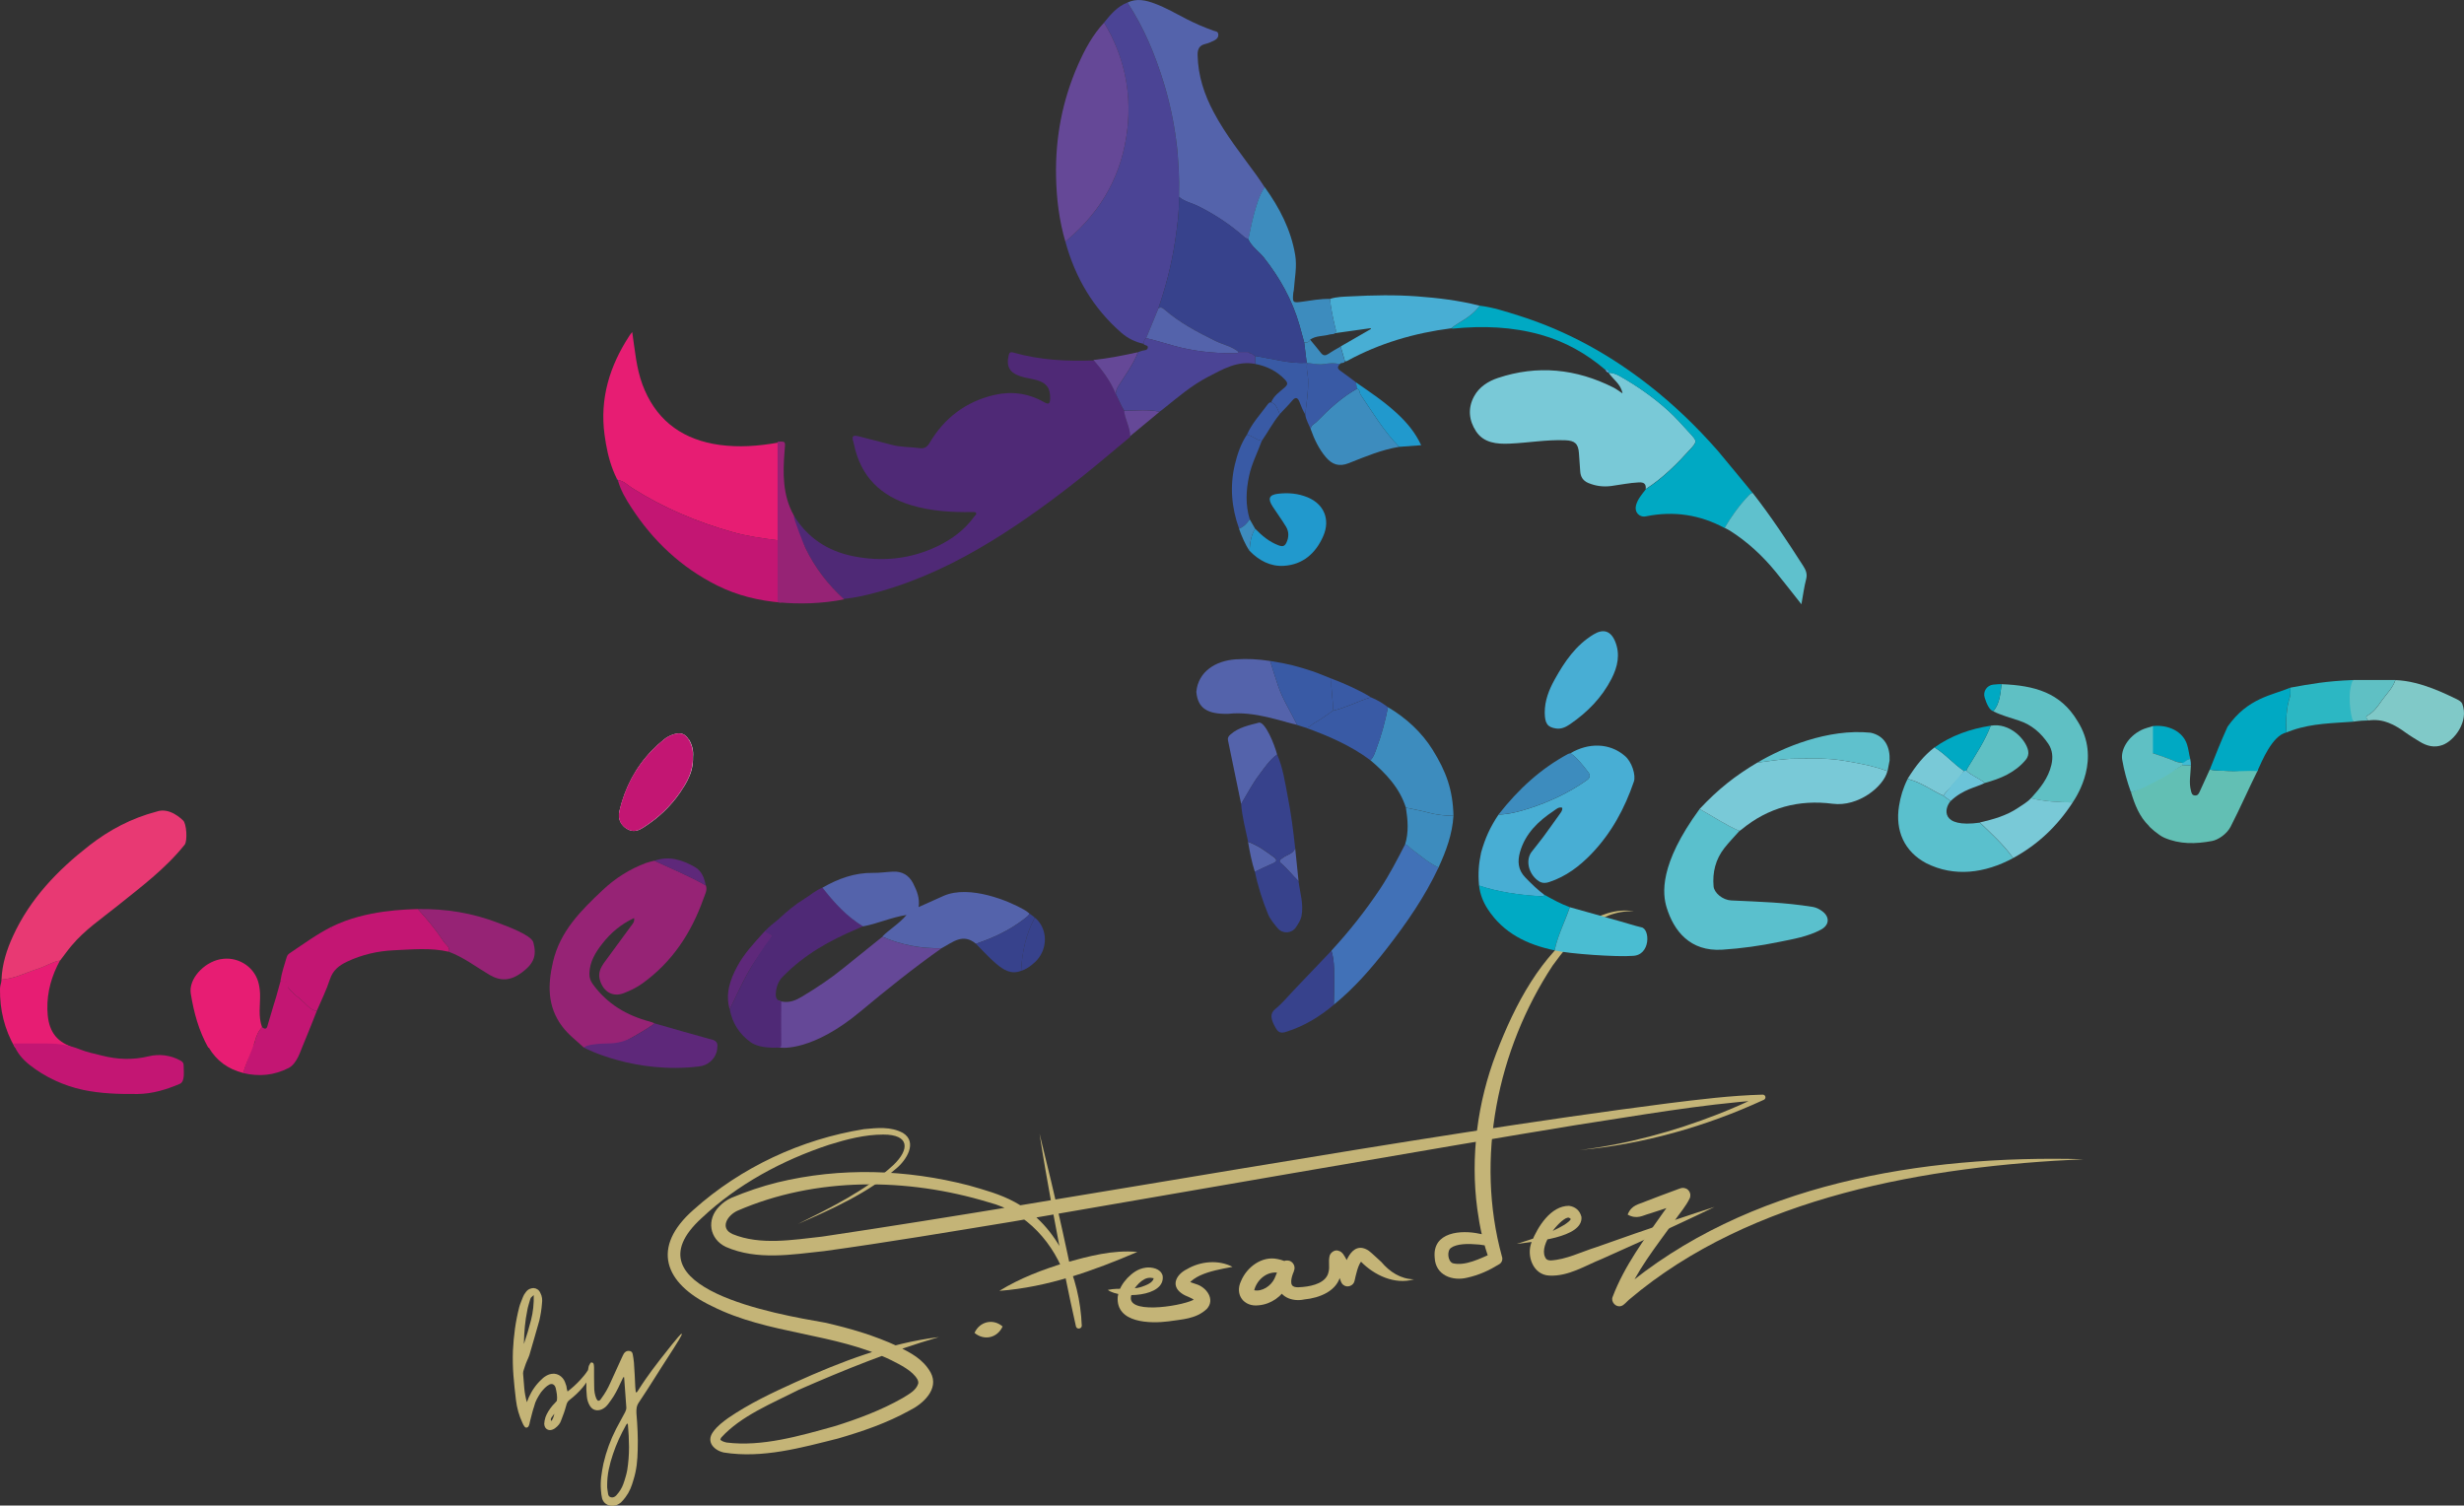 <?xml version="1.0" encoding="UTF-8"?><svg id="Calque_2" xmlns="http://www.w3.org/2000/svg" viewBox="0 0 422.78 258.33"><rect x="0" y="0" width="422.78" height="258.33" fill="#333333" stroke="none"/><defs><style>.cls-1{fill:none;}.cls-2{fill:#00a9c3;}.cls-3{fill:#00aac4;}.cls-4{fill:#695aa3;}.cls-5{fill:#e71d73;}.cls-6{fill:#fff;}.cls-7{fill:#e83973;}.cls-8{fill:#80c9c8;}.cls-9{fill:#654897;}.cls-10{fill:#c31673;}.cls-11{fill:#c4b477;}.cls-12{fill:#2199cd;}.cls-13{fill:#40bbd4;}.cls-14{fill:#4171b7;}.cls-15{fill:#37428c;}.cls-16{fill:#3d8cbe;}.cls-17{fill:#962375;}.cls-18{fill:#5463ab;}.cls-19{fill:#4657a3;}.cls-20{fill:#6bc4d9;}.cls-21{fill:#62bfb4;}.cls-22{fill:#59a6dc;}.cls-23{fill:#5ac0cd;}.cls-24{fill:#395aa5;}.cls-25{fill:#2cb7c3;}.cls-26{fill:#4abdd2;}.cls-27{fill:#4b4495;}.cls-28{fill:#48aed4;}.cls-29{fill:#5fc0c4;}.cls-30{fill:#5e287a;}.cls-31{fill:#5fc1cd;}.cls-32{fill:#79c9d7;}.cls-33{fill:#4f2976;}</style></defs><g id="Calque_1-2"><g><g><g><path class="cls-11" d="M136.93,210c5.72-2.85,11.64-5.74,16.35-10.09,2.86-2.73,2.77-5.25-1.73-5.24-3.16,0-6.28,.81-9.29,1.75-8.01,2.64-15.73,6.8-21.87,12.58-13.22,12.05,13.05,16.53,21.15,17.94,4.28,.97,8.47,2.19,12.54,4.08,2.18,1.12,4.28,2.13,5.61,4.49,1.53,2.87-1.4,5.42-3.63,6.51-3.92,2.17-8.07,3.58-12.26,4.8-6.34,1.59-12.98,3.46-19.58,2.41-1.63-.34-3.12-1.77-1.89-3.51,.78-1.09,1.68-1.72,2.58-2.39,3.66-2.51,7.58-4.35,11.52-6.14,7.86-3.55,16.04-6.71,24.66-7.77-8.25,2.4-16.22,5.62-24.07,9.06-4.53,2.31-9.87,4.44-13.26,8.17-.1,.16-.16,.32-.16,.36,0,.03,0,0,0,0,.13,.22,.56,.38,1.05,.5,6.12,.77,12.61-1.15,18.53-2.79,4.05-1.26,8.06-2.77,11.66-4.82,1.16-.71,2.36-1.34,2.71-2.5,.04-.23,0-.46-.15-.75-.83-1.44-2.89-2.47-4.46-3.26-9.7-4.73-21.13-4.39-30.8-9.29-8.2-3.9-10.47-10.1-3.14-16.53,8.14-7.29,18.49-12.11,29.25-13.83,2.25-.21,4.56-.49,6.68,.65,2.58,1.61,.55,4.7-1.13,6.09-4.95,4.25-10.97,6.95-16.89,9.53h0Z"/><path class="cls-11" d="M167.21,228.7c.88-1.96,3.19-2.51,4.82-1.1-.9,1.97-3.16,2.49-4.82,1.1h0Z"/><path class="cls-11" d="M178.39,194.6c2.66,10.67,5.21,21.93,7.23,32.74,0,0-1,.11-1,.11-.17-2.63-.76-5.29-1.63-7.8-2.05-6.27-6.81-11.68-13.33-13.35-14-4.25-29.67-4.41-43.17,1.46-1.7,.8-3.06,2.99-.77,4,4.77,1.95,10.32,.97,15.36,.42,44.01-6.56,101.01-17.21,145.06-22.86,5.41-.67,10.81-1.35,16.3-1.5,.26-.01,.48,.19,.48,.45,0,.19-.1,.35-.26,.43-9.98,4.6-20.71,7.64-31.66,8.64,8.15-1.01,16.13-3.17,23.77-6.16,2.54-1,5.06-2.09,7.47-3.31l.22,.88c-10.82,.75-21.55,2.7-32.27,4.33-21.52,3.5-74.26,12.72-96.5,16.53-10.74,1.76-21.46,3.57-32.29,5.06-5.55,.59-11.5,1.62-16.85-.72-2.84-1.35-3.38-4.71-1.11-6.97,.58-.61,1.27-1.1,2.05-1.45,2.58-1.08,5.22-1.98,7.92-2.65,10.78-2.62,22.14-2.25,32.83,.52,2.69,.77,5.36,1.49,7.85,2.84,7.6,4.09,11.2,12.91,11.52,21.2,.04,.59-.88,.73-1,.13-.62-2.73-1.2-5.47-1.76-8.22-1.56-7.98-3.24-16.76-4.47-24.75h0Z"/><path class="cls-11" d="M171.47,221.49c3.57-2.2,7.43-3.65,11.4-4.86,3.99-1.09,8.07-2.21,12.28-1.82-7.58,3.25-15.39,6.05-23.68,6.68h0Z"/><path class="cls-11" d="M190.1,221.32c2-.44,3.95,.11,5.86-.55,.71-.24,1.92-.72,1.98-1.45-.24-.05-.63-.13-1.09-.02-1.22,.31-2.78,2.15-2.82,3.43-.04,2.88,9.6,1.23,11.07,.11,.03-.04-.07,.09-.05,.27,.03,.17,.06,.16,0,.1-.64-.66-1.41-.66-2.3-1.29-2-1.41-.79-3.32,.87-4.13,2.36-1.41,5.47-1.67,7.86-.42-2.07,.39-3.95,.73-5.59,1.49-.61,.28-1.62,.9-1.89,1.41-.03,.1,.1-.07,.03-.3-.07-.19-.07-.13,.05-.07,.24,.14,.67,.27,1.17,.44,1.74,.51,3.32,2.62,1.82,4.25-1.88,1.75-4.23,1.77-6.55,2.13-3.11,.4-9.05,.34-8.74-4.18,.19-1.4,.89-2.41,1.67-3.26,.82-.82,1.75-1.59,3.18-1.78,.95-.11,2.52,.13,2.86,1.39,.53,3.72-7.34,3.98-9.39,2.45h0Z"/><path class="cls-11" d="M221.42,218.06c-.98,.94-.79,.65-1.51,.46-2.16-.74-4.21,.87-4.72,2.9,.02,.03-.11-.13-.04-.05,1.38,.32,2.94-.73,3.53-1.99,0,0,.94-2.23,.94-2.24l2.39,1c-.23,.49-.45,1.19-.46,1.69-.06,1.18,.91,1.09,2.01,.99,1.77-.16,4.1-.77,4.41-2.65,.21-.85-.06-1.63,.15-2.6,.09-.59,.83-1.16,1.45-.99,.6,.18,.6,.3,.88,.58,.86,1.23,1.27,2.6,1.8,3.95-.28-.88-1.83-.96-2.07,.17,.32-2.12,1.66-6.69,4.68-4.67,.42,.3,1.77,1.59,2.16,1.93,1.41,1.68,3.33,2.94,5.61,2.97-3.31,.98-6.86-.71-9.14-3.06-.06-.04-.1-.05-.06-.04,.04,.01,.16,0,.18-.02,.03-.02-.01,0-.07,.08-.56,.71-.89,2.28-1.12,3.29-.16,.85-1.26,1.28-1.95,.69-.21-.16-.34-.42-.39-.56-.41-1.13-.8-2.35-1.39-3.35,.08,.05,.06,.12,.44,.22,.37,.12,1.02-.21,1.1-.61-.06,.64,.04,1.74-.19,2.5-.53,2.89-3.68,4.07-6.24,4.31-2.09,.46-4.6-.44-4.63-3.06,.01-1.37,.13-4.04,2.07-3.57,.69,.23,1.06,1,.8,1.68-.33,.83-.67,1.67-1.08,2.53-.96,1.89-2.88,3.26-5.02,3.43-2.51,.3-4.11-1.83-3.01-4.14,.98-2.4,3.59-4.38,6.27-3.8,.76,.14,1.45,.41,2.11,.78,.23,.08,.4,.37,.08,1.25h0Z"/><path class="cls-11" d="M256.45,213.17c-1.18,.88-1.94,.39-2.85,.36-.88-.08-1.76-.12-2.59-.04-.82,.07-1.61,.29-2.04,.62-.72,.47-.59,2.29,.3,2.64,2.15,.53,4.77-.84,6.83-1.74,0,0-.48,1.35-.48,1.35-1.11-2.93-1.73-5.85-2.14-8.91-1.21-9,.03-18.34,3.27-26.78,3.2-8.31,7.6-16.82,15.07-22.05,2.49-1.65,5.55-2.78,8.52-2.26-6.12-.24-10.66,4.74-13.93,9.31-9.5,14.43-13.31,33.13-8.71,49.9,.2,.51,0,1.1-.48,1.36-1.69,1.04-3.43,1.85-5.48,2.3-2.49,.62-5.44-.39-5.57-3.45-.42-4.43,4.57-4.78,7.69-4.09,.93,.24,1.98,.1,2.59,1.47h0Z"/><path class="cls-11" d="M260.29,213.42c2.81-.89,5.62-1.77,8.12-3.26,.45-.3,1.09-.76,1.1-1.01-.22-.19-.34-.34-.84-.11-1.69,.9-4.87,5.06-3.36,6.98,.15,.14,.35,.23,.75,.25,2.66-.14,5.17-1.44,7.93-2.31,0,0,6.71-2.36,6.71-2.36,4.49-1.54,8.97-3.07,13.5-4.52-4.27,2.07-8.59,4.05-12.91,6.04l-6.5,2.92c-2.73,1.08-5.65,3-8.96,2.83-2.81-.13-3.96-3.44-3.03-5.76,1.04-2.61,3.28-6.22,6.42-6.21,1.06,.15,1.85,.77,2.13,1.9,.33,3.66-8.48,4.24-11.06,4.63h0Z"/><path class="cls-11" d="M279.28,208.39c.68-1.7,1.96-1.74,3.07-2.25,1.64-.64,3.46-1.32,5.12-1.93,.27-.08,.95-.4,1.23-.39,.35-.01,.91,.1,1.22,.74,.13,.33,.09,.3,.11,.47,.01,.25-.03,.37-.08,.53-.69,1.46-1.76,2.62-2.62,3.89-3.2,4.46-6.67,8.73-8.63,13.76,.3-.78-.7-1.56-1.39-1.02-.04,.02-.13,.12-.07,.06l.17-.16,.68-.65c21.65-18.42,51.82-23.29,79.43-22.54-26.78,1.2-57.02,6.3-78,24.1-.35,.29-.9,.99-1.36,1.09-.92,.29-1.81-.74-1.46-1.57,2.02-5.32,5.45-9.9,8.69-14.49,.76-1.06,1.7-2.3,2.27-3.24,0,0-.03,.09-.03,.14-.02,.24-.04,.28,.09,.64,.39,.71,.96,.76,1.4,.64,0,0-.86,.29-.86,.29-1.67,.58-3.51,1.18-5.18,1.72-1.18,.3-2.19,1.08-3.79,.19h0Z"/></g><path class="cls-11" d="M116.99,228.87l-.02-.02h-.03c-.07,0-.26,.04-3.78,4.55l-.11,.15c-.41,.52-.77,1-1.11,1.46-.38,.51-.76,1.04-1.12,1.56-.37,.52-.79,1.16-1.29,1.94-.08,.11-.14,.2-.19,.29-.04,.07-.12,.1-.25,.1h0l-.09-.95c-.02-.7-.06-1.41-.1-2.09-.05-.7-.09-1.4-.13-2.09-.02-.22-.05-.46-.09-.72s-.07-.49-.12-.71c-.07-.37-.3-.55-.7-.55h-.04c-.3,0-.56,.15-.77,.45-.08,.12-.15,.25-.19,.36-.04,.11-.09,.22-.16,.34l-2.01,4.41c-.19,.43-.41,.86-.65,1.28-.24,.41-.5,.82-.79,1.21-.09,.13-.17,.24-.25,.35-.07,.09-.2,.15-.38,.17-.05-.05-.1-.11-.16-.17-.06-.07-.11-.14-.14-.21-.26-.62-.38-1.33-.37-2.14-.01-.51-.02-1.04-.02-1.57,0-.54,0-1.06,0-1.58,0-.12,0-.23-.02-.35-.01-.13-.04-.26-.08-.37,0-.04-.03-.09-.11-.13-.05-.02-.09-.04-.15-.06-.15-.02-.26,.04-.31,.17-.17,.25-.27,.49-.29,.71-.04,.14-.05,.29-.08,.43-.37,.58-.83,1.16-1.36,1.72-.7,.75-1.42,1.4-2.15,1.95-.05-.17-.09-.31-.12-.44-.04-.16-.06-.31-.08-.5-.06-.22-.14-.45-.24-.69-.1-.24-.23-.47-.4-.67-.39-.45-.86-.7-1.41-.75-.06,0-.12,0-.19,0-.49,0-.98,.17-1.47,.51-.1,.06-.19,.13-.27,.2-.08,.07-.16,.15-.23,.22-.95,.86-1.7,1.92-2.26,3.17-.06,.17-.12,.32-.18,.46-.05,.1-.09,.21-.13,.32-.22-.79-.37-1.59-.44-2.37-.08-.87-.15-1.72-.21-2.55,0-.21,.04-.41,.11-.61,.06-.18,.12-.36,.18-.54l.02-.07c.11-.34,.24-.67,.38-.99,.15-.33,.29-.65,.4-.97,.28-1.01,.57-2.01,.86-2.97,.3-.99,.58-1.98,.84-2.94,.22-.96,.38-1.93,.45-2.89,.05-.33,.05-.65,.01-.97-.04-.31-.14-.61-.29-.88-.11-.26-.28-.47-.48-.6-.2-.14-.42-.21-.65-.23-.22,0-.47,.04-.71,.15-.24,.11-.45,.28-.62,.51-.24,.3-.42,.59-.52,.87-.11,.28-.22,.56-.33,.84-.11,.27-.22,.57-.3,.87-.32,1.25-.57,2.5-.74,3.73-.17,1.24-.29,2.51-.35,3.79-.05,1.45-.02,2.88,.09,4.26,.11,1.4,.26,2.81,.43,4.2,.08,.68,.22,1.36,.4,2,.18,.64,.42,1.28,.7,1.88,.12,.31,.25,.53,.38,.67,.1,.15,.23,.2,.4,.16,.16-.04,.27-.15,.33-.32,.08-.16,.14-.4,.19-.71,.11-.42,.22-.85,.33-1.28,.11-.44,.24-.89,.39-1.33,.1-.43,.26-.86,.47-1.25,.21-.39,.45-.79,.71-1.17,.22-.27,.45-.53,.68-.76,.23-.23,.5-.43,.8-.58,.33-.14,.61-.08,.84,.2,.05,.05,.08,.11,.1,.17,.02,.08,.05,.15,.09,.22,.09,.37,.16,.75,.21,1.12,.05,.37,.05,.74,0,1.1-.12,.13-.23,.26-.36,.41-.1,.12-.23,.25-.37,.39-.57,.68-.99,1.36-1.23,2.02-.13,.43-.2,.81-.21,1.14,.03,.5,.23,.83,.6,.99,.12,.05,.25,.08,.38,.08,.27,0,.55-.1,.85-.3,.55-.4,.91-.86,1.07-1.36,.16-.43,.32-.84,.46-1.23,.14-.4,.28-.82,.39-1.25,.06-.24,.13-.44,.21-.6,.08-.16,.21-.3,.39-.44,.83-.64,1.59-1.36,2.25-2.14,.23-.27,.43-.56,.63-.86-.03,.81,0,1.61,.08,2.37,.05,.61,.23,1.17,.54,1.67,.28,.45,.67,.7,1.17,.74,.04,0,.09,0,.13,0,.45,0,.89-.18,1.32-.53,.18-.16,.36-.35,.51-.55,.16-.21,.3-.4,.43-.59,.34-.47,.65-.95,.91-1.45,.27-.5,.53-1.02,.76-1.54l.49-1.02s.05,0,.07,0c.02,0,.04,0,.07,0,.06,.9,.12,1.78,.19,2.61,.06,.83,.12,1.69,.19,2.63,0,.12-.02,.25-.06,.39-.05,.14-.1,.28-.16,.39-.25,.47-.51,.95-.77,1.43s-.52,.96-.77,1.43c-.96,1.87-1.69,3.87-2.17,5.94-.16,.74-.28,1.5-.38,2.27-.09,.76-.11,1.53-.05,2.28,.03,.52,.1,1,.2,1.44,.11,.35,.29,.63,.53,.83,.25,.2,.53,.34,.83,.4,.12,.03,.25,.04,.37,.04,.19,0,.38-.03,.58-.08,.33-.09,.64-.27,.94-.52,.26-.26,.52-.55,.76-.88,.34-.45,.62-.93,.84-1.44,.21-.5,.39-1.02,.53-1.53,.27-.86,.45-1.72,.56-2.58,.1-.84,.16-1.72,.17-2.59,.03-1.07,.03-2.13-.02-3.16-.04-1.02-.11-2.07-.2-3.13-.02-.35,0-.68,.05-.98,.06-.3,.19-.61,.41-.92,.5-.76,.97-1.48,1.4-2.13,.41-.64,.83-1.29,1.23-1.93l.4-.63c.27-.43,.55-.87,.83-1.31,.08-.12,.25-.38,.47-.73,2.62-4.03,3.06-4.82,2.98-4.92Zm-9.25,15.53c.12,1.3,.18,2.61,.19,3.92,0,1.3-.1,2.63-.31,3.94-.08,.41-.17,.81-.29,1.19-.11,.4-.24,.79-.38,1.18-.23,.67-.64,1.33-1.21,1.96-.26,.27-.54,.38-.85,.33-.31-.05-.49-.24-.55-.56-.03-.26-.06-.51-.11-.76-.05-.25-.06-.5-.05-.76,0-.9,.09-1.81,.27-2.69,.18-.88,.43-1.78,.73-2.66,.29-.86,.62-1.71,.99-2.52,.37-.81,.79-1.64,1.25-2.46l.19-.28c.09,.1,.11,.14,.12,.16h0s0,.02,0,.02Zm-13.15-.56c-.04-.08-.07-.15-.08-.21-.01-.07,0-.16,.04-.25,.04-.1,.12-.22,.23-.37,.09-.12,.21-.27,.34-.44-.07,.29-.13,.51-.2,.69-.07,.2-.18,.39-.33,.57Zm-4.69-13.3c-.02-.06-.02-.12,0-.17v-.02c.02-.94,.07-1.86,.16-2.76,.09-.91,.22-1.83,.41-2.74,.05-.3,.12-.61,.22-.94,.1-.33,.19-.65,.28-.96,.05-.15,.1-.26,.15-.32,.05-.06,.21-.21,.46-.42,.04,1.47-.11,2.9-.46,4.27s-.75,2.73-1.22,4.1c0-.01,0-.03-.01-.04Z"/></g><g><path class="cls-6" d="M118.17,126.89c-.58-.95-1.3-1.22-2.33-.96-.07,.02-.16,.05-.24,.07-.31,.09-.59,.21-.86,.35-.14,.07-.27,.15-.4,.23-.12,.08-.25,.17-.37,.27-.75,.6-1.45,1.24-2.09,1.9-2.79,2.89-4.64,6.37-5.59,10.4-.13,.57-.11,1.1,.04,1.56,.08,.26,.21,.5,.37,.72,.08,.11,.17,.22,.27,.31,.29,.3,.65,.53,1.07,.7,.96,.37,1.74-.07,2.48-.54,2.44-1.57,4.53-3.53,6.17-5.92h0c.29-.43,.58-.87,.85-1.32,.29-.5,.56-1.01,.77-1.54,.07-.19,.15-.38,.22-.57,.12-.37,.22-.76,.28-1.15,.02-.1,.03-.21,.04-.31,.05-.4,.07-.8,.06-1.22,.1-1-.12-2.04-.71-3Z"/><path class="cls-5" d="M134.04,75.84v17.04c-.21-.06-.42-.16-.62-.18-.02,0-.02,0-.04,0-2.58-.33-5.15-.68-7.69-1.4-6.13-1.73-11.92-4.18-17.28-7.6-.76-.48-1.4-1.22-2.38-1.31-.07-.08-.13-.17-.2-.27-.94-1.89-1.5-3.91-1.86-5.97-.09-.51-.17-1.03-.24-1.55-.84-6.22,.88-11.81,4.25-16.97,.13-.22,.3-.41,.5-.66,.46,3.08,.69,6.11,1.74,8.97,2.13,5.75,6.26,9.09,12.12,10.21,.36,.07,.71,.13,1.08,.18,3.37,.47,6.69,.21,10-.37,.21-.04,.42-.07,.62-.12Z"/><path class="cls-17" d="M100.18,179.75c-1.28-1.2-2.7-2.25-3.76-3.69-2.52-3.4-2.44-7.12-1.54-11.01,1.21-5.27,4.83-8.85,8.54-12.34,2.15-2.02,4.63-3.6,7.42-4.64,.46-.17,.96-.26,1.44-.39,2.96,1.38,5.99,2.61,8.83,4.24,.3,.81-.13,1.51-.38,2.21-2.08,5.89-5.37,10.93-10.52,14.62-.97,.7-2.05,1.22-3.16,1.65-1.87,.73-3.46-.18-4.09-2.14-.42-1.3,.1-2.24,.78-3.19,1.5-2.07,3.03-4.11,4.53-6.18,.26-.36,.64-.69,.53-1.37-2.23,1.04-4,2.53-5.46,4.4-1.17,1.5-2.15,3.09-2.21,5.09-.02,.71,.17,1.28,.57,1.83,2.46,3.42,5.84,5.41,9.85,6.46,.26,.07,.51,.18,.76,.28-.09,.07-.17,.15-.26,.22-2.13,1.5-4.47,2.65-6.72,3.94h-5.14Z"/><path class="cls-10" d="M106.01,82.38c.99,.08,1.63,.83,2.39,1.31,5.37,3.43,11.15,5.88,17.28,7.6,2.54,.71,5.1,1.06,7.69,1.39,.23,.03,.44,.13,.66,.2v10.51c-3.83-.32-7.5-1.2-10.95-2.92-6.17-3.08-11.01-7.63-14.74-13.37-.96-1.47-1.87-3-2.33-4.73Z"/><path class="cls-5" d="M10.29,164.81c-1.42,2.62-2.23,5.34-2.16,8.39,.07,2.92,.94,5.12,3.78,6.26,.17,.07,.32,.19,.47,.29H2.57C.77,176.63-.05,173.26,0,169.65c0-.56,.26-1.04,.26-1.58,2.23-.14,4.19-1.21,6.27-1.86,1.28-.4,2.42-1.18,3.76-1.41Z"/><path class="cls-7" d="M10.29,164.81c-1.34,.23-2.48,1.01-3.76,1.41-2.08,.65-4.04,1.71-6.27,1.86,.1-2.65,.89-5.13,1.99-7.51,2.92-6.36,7.61-11.24,13.05-15.48,3.46-2.7,7.28-4.71,11.55-5.83,2.29-.82,4.38,1.36,4.55,1.5,.62,.51,.79,3.54,.29,4.17-3.29,4.12-7.48,7.24-11.55,10.51-2.71,2.18-5.62,4.13-7.87,6.83-.69,.82-1.31,1.7-1.97,2.56Z"/><path class="cls-10" d="M54.37,173.45c-.96-.08-1.56-.82-2.15-1.4-.91-.89-2.04-1.55-2.77-2.62-.15-.22-.42-.17-.65-.18-.07-.23-.15-.47-.22-.7,.63,.08,.91-.31,1.09-.83,.1-.29,.1-.65,.28-.86,1.4-1.61,2.83-3.19,4.24-4.78,.92-1.04,2.22-1.75,2.79-3.1,5.85-2.89,12.92-2.93,14.72-3,1.61,1.75,3.13,3.58,4.43,5.57,.36,.55,1.13,.91,.91,1.76-3.14-.73-6.33-.4-9.48-.26-2.75,.13-5.44,.74-7.98,1.94-1.42,.67-2.46,1.48-2.98,3.07-.6,1.84-1.48,3.6-2.24,5.39Z"/><path class="cls-17" d="M77.04,163.31c.22-.85-.55-1.21-.91-1.76-1.3-1.99-2.82-3.82-4.43-5.57,4.77-.08,9.4,.67,13.86,2.4,1.53,.59,5.49,2.02,5.94,3.27,.63,2.29,.13,3.65-1.91,5.18-1.95,1.46-3.65,1.59-5.63,.42-2.29-1.35-4.4-3-6.92-3.93Z"/><path class="cls-10" d="M118.88,129.89c.09,2.41-.99,4.31-2.22,6.1-1.64,2.38-3.73,4.35-6.17,5.92-.73,.47-1.53,.91-2.48,.54-1.36-.53-2.1-1.78-1.74-3.29,1.16-4.97,3.7-9.1,7.69-12.31,.48-.39,1.03-.67,1.63-.86,1.15-.37,1.96-.12,2.58,.9,.58,.95,.81,2,.71,3Z"/><path class="cls-30" d="M132.57,160.59c.01,.06-3.06,4.17-4.27,6.36-1.12,2.03-2.08,4.15-3.1,6.23-.76-2.63,.04-5,1.26-7.29,1.19-2.24,2.91-4.07,4.59-5.92,.16-.17,.33-.34,.59-.31,.31,.31,.62,.62,.93,.93Z"/><path class="cls-10" d="M56.98,158.97c-.57,1.36-1.2,3.19-2.12,4.23-1.41,1.6-4.83,6.02-6.29,5.34-.1-.17-.26-.23-.45-.23,.2-1.4,.68-2.73,1.07-4.08,.1-.33,.29-.53,.55-.7,2.37-1.58,4.67-3.27,7.23-4.56Z"/><path class="cls-30" d="M121.1,151.93c-2.84-1.63-5.87-2.86-8.83-4.24,2.51-.89,4.77-.17,6.95,1.07,1.22,.69,1.62,1.89,1.88,3.17Z"/><path class="cls-19" d="M105.83,82.12c.06,.09,.13,.18,.19,.27-.16-.02-.22-.11-.19-.27Z"/><rect class="cls-1" x="133.52" y="179.15" width=".47" height=".47"/><path class="cls-9" d="M161.59,162.68c-4.84,3.41-9.45,7.12-14,10.91-8.09,6.74-13.34,6.25-13.78,6.15h0s-.02,0-.03,0c-.1-.02-.17-.06-.23-.11h0l-.03-.03c-.12-.12-.17-.31-.17-.54-.03-.44,.09-1.02,.09-1.48l.15-5.89c.2,.08,.42,.13,.62,.17,1.32,.23,2.37-.23,3.5-.92,2.43-1.46,4.78-3.02,6.98-4.81,2.23-1.81,4.46-3.6,6.7-5.39,3.27,1.39,6.67,2.08,10.22,1.96Z"/><path class="cls-33" d="M141.13,152.31c-1.17,.43-2.08,1.29-3.12,1.92-1.61,.98-2.83,2.01-4.57,3.61-.71,.58-1.52,1.19-2.21,1.96,.29,.29,.94,.46,1.28,.74-1.51,1.96-3.23,4.63-4.2,6.41-1.12,2.03-2.08,4.15-3.1,6.23,.46,2.43,1.69,4.26,3.54,5.61,.85,.62,2.22,1.04,4.64,.97,0,0,.02,0,.02,0h.06c.15,0,.26,0,.34-.03h0s.04-.02,.06-.03c0,0,.02,0,.02,0,.04-.02,.07-.05,.1-.09t0-.02c.05-.09,.06-.23,.06-.44v-.12c-.03-2.38,0-4.77,0-7.15v-.08c-.27-.04-.48-.13-.62-.25-.26-.23-.35-.59-.32-1.06,.03-.54,.14-1.06,.32-1.55,.13-.35,.32-.69,.55-1.01,.16-.18,.22-.24,.42-.44,3.7-3.76,7.94-6.11,12.76-8.15,.31-.14,.62-.27,.94-.41-2.82-1.7-4.97-4.08-6.97-6.64Z"/><path class="cls-33" d="M136.45,89.7c-.07-.41-.34-.79-.23-1.23,2.33,3.82,5.82,6.08,10.11,6.95,4.96,1.01,9.85,.54,14.49-1.68,2.52-1.21,4.7-2.83,6.35-5.11,.15-.2,.49-.4,.26-.68-.1-.12-.43-.09-.65-.09-3.49,.05-6.96-.15-10.34-1.15-5.32-1.58-8.77-4.92-9.92-10.5-.03-.15-.06-.3-.11-.45-.37-1.04,.11-1.11,.95-.89,1.86,.5,3.74,.93,5.59,1.44,1.62,.44,3.29,.36,4.94,.59,.63,.09,1.18-.17,1.59-.87,2.53-4.31,6.24-7.12,11.11-8.26,2.96-.69,5.85-.3,8.52,1.21,.81,.46,1.05,.35,1.08-.59,.05-1.91-.71-2.84-2.82-3.3-1.08-.24-2.19-.37-3.19-.92-1.34-.73-1.43-1.95-1.07-3.32,.12-.45,.38-.47,.79-.35,4.52,1.28,9.15,1.52,13.81,1.34,1.51,1.78,2.92,3.63,3.79,5.83,.34,.73,.69,1.45,1.03,2.18,.05,.08,.09,.17,.14,.25,.09,.16,.18,.32,.27,.49,.1,1.51,1.01,2.83,1,4.36-2.68,2.22-5.34,4.49-8.06,6.67-5.02,4.01-10.2,7.81-15.68,11.17-6.04,3.71-12.38,6.77-19.23,8.7-2.03,.57-4.1,1.07-6.22,1.27-2.76-2.54-5.01-5.47-6.63-8.87-.19-.39-1.49-3.09-1.68-4.19Z"/><path class="cls-27" d="M189.44,3.87c1.13-1.39,2.26-2.76,4-3.43,2.83,4.27,4.77,8.96,6.25,13.83,1.94,6.35,2.79,12.86,2.59,19.5,.08,2.56-.27,5.08-.65,7.6-.59,3.94-1.58,7.78-2.87,11.54-.7,1.7-1.4,3.4-2.1,5.11-.28,.26-.43,.58-.45,.97-1.42-.3-2.72-.95-3.79-1.88-4.82-4.19-7.93-9.47-9.61-15.61,.11-.11,.2-.24,.32-.34,5.99-5.05,9.5-11.41,10.33-19.24,.68-6.47-.69-12.48-4.02-18.05Z"/><path class="cls-32" d="M282.37,83.95c.11-.92-.28-1.23-1.2-1.18-1.59,.08-3.14,.41-4.71,.62-1.38,.18-2.68,.01-3.96-.53-.88-.38-1.3-1.05-1.36-1.97-.08-1.04-.15-2.09-.22-3.13-.11-1.64-.72-2.16-2.33-2.22-3.23-.13-6.41,.45-9.61,.58-2.15,.09-4.38-.11-5.7-2.09-1.23-1.86-1.48-3.97-.34-6.05,.89-1.62,2.42-2.57,4.05-3.12,6.82-2.28,13.44-1.59,19.83,1.62,.5,.25,.95,.61,1.58,1.02-.31-1.68-1.67-2.41-2.4-3.57,.71,.02,1.37,.27,1.97,.61,2.95,1.68,5.73,3.62,8.25,5.89,1.33,1.2,2.51,2.57,3.73,3.89,1.24,1.35,1.3,1.42,.05,2.79-2.3,2.54-4.72,4.95-7.63,6.81Z"/><path class="cls-18" d="M202.29,33.77c.2-6.64-.66-13.15-2.59-19.5-1.49-4.87-3.42-9.55-6.25-13.83,1.6-.77,3.16-.4,4.71,.18,1.89,.71,3.63,1.72,5.41,2.64,1.52,.78,3.08,1.45,4.68,2.02,.32,.11,.72,.09,.78,.56,.07,.5-.21,.85-.59,1.05-.51,.27-1.05,.52-1.61,.65-1.1,.25-1.37,.94-1.34,1.97,.08,3.48,1.13,6.69,2.75,9.73,2.05,3.87,4.78,7.28,7.34,10.81,.5,.69,.96,1.4,1.43,2.11-.98,1.4-1.41,3.04-1.85,4.65-.39,1.4-.64,2.84-.96,4.27-.23-.13-.5-.22-.69-.39-2.38-2.1-4.98-3.83-7.82-5.26-1.12-.57-2.4-.8-3.39-1.63Z"/><path class="cls-28" d="M269.48,129.23c3.04-1.79,6.65-1.81,9.28,.44,1.25,1,1.95,3.37,1.59,4.42-1.58,4.64-3.87,8.86-7.28,12.41-2.05,2.13-4.37,3.89-7.25,4.84-1.03,.34-1.63,.08-2.32-.57-1.33-1.26-1.68-3.31-.7-4.61,.66-.86,1.36-1.69,2-2.56,.97-1.31,1.9-2.64,2.85-3.96,.22-.31,.47-.61,.4-1.05-.63-.19-1.04,.27-1.46,.54-2.63,1.75-4.85,3.86-5.77,7.02-.47,1.62-.37,3.1,.89,4.4,1.05,1.09,2.13,2.14,3.35,3.05-.34,.28-.74,.19-1.11,.17-3.46-.23-6.87-.71-10.17-1.81-.2-2.11-.05-3.81,.35-5.68,.72-2.53,1.53-4.31,2.99-6.51,1.79-.04,3.53-.51,5.19-1.04,3.52-1.13,6.87-2.69,9.92-4.84,.69-.48,.64-.94,.25-1.44-.9-1.16-1.8-2.33-3-3.21Z"/><path class="cls-9" d="M189.44,3.87c3.34,5.57,4.71,11.57,4.02,18.05-.83,7.83-4.34,14.19-10.33,19.24-.12,.1-.21,.23-.32,.34-1.08-3.67-1.54-7.41-1.61-11.25-.13-6.68,1.09-13.04,3.77-19.13,1.15-2.61,2.5-5.12,4.47-7.24Z"/><path class="cls-23" d="M298.46,142.57c-.87,.99-1.8,1.93-2.61,2.97-1.49,1.92-2.04,4.14-1.83,6.54,.1,1.12,1.54,2.34,3.02,2.42,4.99,.24,9.08,.32,14,1.11,.6,.1,1.1,.36,1.57,.7,1.39,.99,1.31,2.41-.18,3.21-2.24,1.19-4.74,1.61-7.17,2.1-3.21,.66-6.45,1.12-9.74,1.33-5.59,.36-8.33-3.29-9.54-7.19-.72-2.32-1.38-7.35,5.64-16.95,2.28,1.26,4.43,2.74,6.84,3.76Z"/><path class="cls-18" d="M176.66,156.77c-.22,.43-.62,.67-.99,.96-2.48,1.91-5.27,3.21-8.22,4.2-2.23-1.88-3.99-.25-5.86,.75-3.55,.12-6.95-.57-10.22-1.96,1.22-1.26,2.81-2.13,4.18-3.73-2.74,.44-5.03,1.52-7.46,1.96-2.82-1.7-4.97-4.08-6.97-6.64,2.7-1.55,5.54-2.59,8.71-2.54,1.12,.02,2.25-.16,3.36-.21,1.58-.08,2.75,.58,3.48,1.99,.64,1.26,1.18,2.56,.95,4.09,1.46-.66,2.84-1.28,4.25-1.91,4.53-2.01,11.43,.97,13.75,2.31,.4,.23,.58,.33,1.03,.72Z"/><path class="cls-2" d="M282.37,83.95c2.91-1.86,5.33-4.27,7.63-6.81,1.25-1.38,1.19-1.44-.05-2.79-1.22-1.33-2.4-2.69-3.73-3.89-2.52-2.28-5.3-4.22-8.25-5.89-.6-.34-1.25-.59-1.97-.61,0,0,.02-.01,.02-.01,.03-.41-.21-.51-.55-.48-3.26-2.8-6.93-4.86-11.08-6.03-4.94-1.39-9.97-1.56-15.05-1.06-.11,.01-.23-.02-.35-.03,.42-.33,.85-.64,1.31-.92,1.34-.8,2.66-1.66,3.59-2.98,2.31,.28,4.5,1.01,6.7,1.7,8.23,2.59,15.66,6.71,22.43,12.02,4.24,3.32,8.11,7.06,11.67,11.11,.28,.32,5.53,6.66,6.06,7.33-.34,.03-.55,.27-.76,.5-1.59,1.65-2.9,3.52-4.07,5.49-4.25-2.29-8.74-2.97-13.48-2.01-1.17,.24-2.03-.71-1.73-1.87,.28-1.09,1.01-1.89,1.67-2.75Z"/><path class="cls-32" d="M298.46,142.57c-2.41-1.02-4.56-2.51-6.84-3.76,3.19-3.4,6.04-5.66,9.89-7.95,2.22-.28,4.43-.67,6.68-.68,2.6,0,5.21-.13,7.78,.28,2.67,.43,5.33,.9,7.88,1.85-.65,2.66-5.01,6.17-9.4,5.6-5.77-.75-11.06,.64-15.62,4.41-.12,.1-.25,.17-.38,.26Z"/><path class="cls-14" d="M246.82,148.86c-2.34,5-5.46,9.5-8.83,13.84-2.74,3.52-5.65,6.87-9.13,9.69,.02-1.04,.06-2.08,.05-3.12-.02-2.06,.15-4.14-.46-6.16,3.05-3.31,5.83-6.82,8.33-10.57,1.63-2.45,2.97-5.06,4.31-7.66,.48,.04,.68,.48,1.01,.72,1.54,1.13,2.97,2.43,4.72,3.25Z"/><path class="cls-23" d="M345.43,147.23c-4.85,2.61-10.11,3.31-14.94,.87-3.73-1.98-5.34-5.57-4.65-9.81,.26-1.61,.67-3.02,1.48-4.65,.22,.07,.44,.14,.66,.21,1.95,.61,3.6,1.84,5.44,2.68,.42,.31,.85,.61,1.27,.92-1.1,1.25-1.81,4.66,5.02,3.7,2,1.94,4.09,3.81,5.72,6.1Z"/><path class="cls-28" d="M253.89,52.45c-.92,1.31-2.26,2.17-3.59,2.97-.47,.28-.89,.58-1.31,.91-6.3,.81-12.29,2.56-17.87,5.61-.1,.05-.23,.05-.34,.07-.24-.86-.5-1.71-.74-2.57,1.73-1,3.46-2,5.2-3-.03-.04-.05-.09-.07-.13-2.02,.28-4.04,.56-6.06,.85,.23-.39,.03-.75-.05-1.12-.37-1.56-.7-3.14-.87-4.75,1.16-.38,2.37-.38,3.56-.44,3.8-.2,7.6-.28,11.4,0,3.62,.27,7.2,.7,10.73,1.6Z"/><path class="cls-29" d="M348.49,136.96c1.53-1.68,2.95-3.41,3.49-5.71,.31-1.33,.2-2.55-.54-3.65-1.24-1.83-2.84-3.24-5-3.95-1.49-.5-3.01-.9-4.43-1.6,1.13-1.35,1.22-3.02,1.42-4.66,5.66,.22,10.13,1.45,13.03,6.33,4.11,6.44-.05,12.8-.83,13.97-2.4-.03-4.8-.16-7.15-.72Z"/><path class="cls-16" d="M241.23,138.59c-1.08-3.43-3.45-5.9-6.1-8.16,.57-.52,.75-1.23,1.01-1.91,.88-2.33,1.53-4.73,2.01-7.18,3.2,1.88,5.86,4.41,7.66,7.3,2.33,3.74,3.48,6.9,3.58,11.34-1.51-.02-2.99-.19-4.45-.59-1.22-.33-2.47-.54-3.71-.81Z"/><path class="cls-18" d="M222.57,124.38c-2.48-.53-7.35-2.42-11.81-1.9-3.58,.08-5.24-.93-5.49-3.77,.31-3.47,3.32-5.36,6.78-5.58,1.98-.12,3.65-.05,5.88,.28,.46,1.42,.89,2.84,1.37,4.26,.8,2.38,2.19,4.48,3.27,6.72Z"/><path class="cls-28" d="M265.05,122.26c0-2.07,.73-3.91,1.71-5.68,1.68-3.03,3.61-5.87,6.66-7.72,1.67-1.02,2.94-.62,3.69,1.15,.94,2.24,.45,4.4-.6,6.45-1.66,3.24-4.14,5.76-7.12,7.8-.7,.48-1.5,.87-2.38,.74-1.51-.22-1.94-.87-1.96-2.73Z"/><path class="cls-16" d="M229.11,57.16c-.29,.23-.65,.15-.98,.24-1.1,.32-2.33,.17-3.33,.87-.17,.52-.61,.47-1.01,.5-.28-1-.54-2.01-.83-3.01-1.23-4.28-3.34-8.07-6.09-11.56-.87-1.08-2.1-1.85-2.68-3.15,.32-1.43,.57-2.87,.96-4.27,.45-1.61,.87-3.25,1.86-4.66,2.53,3.52,4.49,7.28,5.22,11.61,.34,2.02-.09,4.01-.23,6.02,0,.16-.08,.3-.09,.46-.17,1.73-.1,1.79,1.57,1.55,1.56-.22,3.13-.51,4.72-.47,.17,1.61,.5,3.19,.87,4.75,.08,.37,.28,.73,.05,1.12Z"/><path class="cls-16" d="M240.07,76.67c-3.02,.5-5.83,1.68-8.64,2.8-1.68,.67-2.88,.23-3.95-1.04-1.18-1.4-1.96-3.03-2.57-4.75-.07-.74,.63-.92,1-1.31,2.1-2.16,4.3-4.2,6.95-5.68,.51,.17,.38,.72,.6,1.05,2.09,3.06,3.97,6.27,6.61,8.92Z"/><path class="cls-12" d="M215.36,90.72c1.17,1.19,2.41,2.25,4.02,2.85,.72,.27,1.07,.15,1.37-.51,.42-.91,.41-1.84-.08-2.67-.71-1.19-1.55-2.3-2.3-3.47-.88-1.36-.63-2.01,.91-2.2,1.74-.21,3.49-.06,5.13,.63,2.79,1.18,3.85,3.8,2.66,6.58-1.29,3.01-3.53,4.97-6.83,5.16-2.25,.13-4.25-.92-5.85-2.59,.11-1.32,.23-2.64,.98-3.8Z"/><path class="cls-31" d="M295.91,90.58c1.17-1.97,2.48-3.83,4.07-5.49,.21-.22,.42-.46,.76-.5,3.14,4.02,5.94,8.27,8.69,12.56,.45,.71,.7,1.36,.47,2.24-.35,1.35-.53,2.76-.81,4.29-1.54-1.94-2.95-3.77-4.41-5.56-2.26-2.76-4.85-5.17-7.88-7.08-.29-.18-.6-.32-.9-.48Z"/><path class="cls-3" d="M253.79,151.93c3.3,1.11,6.72,1.58,10.17,1.81,.37,.03,.78,.12,1.11-.17,1.39,.78,2.78,1.55,4.28,2.08-.84,2.48-2.07,4.82-2.61,7.41-4.67-.97-8.75-2.91-11.46-7.06-.81-1.24-1.34-2.59-1.5-4.07Z"/><path class="cls-26" d="M266.75,163.07c.53-2.59,1.77-4.93,2.61-7.41,2.87,.8,5.75,1.61,8.62,2.42,1.22,.34,2.42,.74,3.65,1.03,1.52,.25,1.62,4.87-1.55,4.9-2.51,.22-10.88-.34-13.32-.94Z"/><path class="cls-31" d="M323.86,132.31c-2.55-.95-5.22-1.42-7.88-1.85-2.57-.41-5.18-.29-7.78-.28-2.25,0-4.46,.39-6.68,.68,4.32-2.57,12.09-5.89,19.45-5.14,2.5,.55,3.36,2.53,3.25,4.78-.12,.6-.23,1.21-.35,1.82Z"/><path class="cls-32" d="M348.49,136.96c2.35,.57,4.74,.69,7.15,.72-2.67,4.11-5.99,7.23-10.21,9.54-1.63-2.29-3.71-4.16-5.72-6.1,2.32-.54,4.59-1.17,6.59-2.53,.75-.51,1.56-.95,2.18-1.64Z"/><path class="cls-24" d="M238.16,121.35c-.48,2.45-1.13,4.84-2.01,7.18-.26,.68-.45,1.39-1.01,1.91-3.39-2.53-7.23-4.18-11.18-5.61,.67,.11,1.03-.48,1.51-.74,1.12-.61,2.15-1.41,3.21-2.13,2.27-.52,4.33-1.64,6.54-2.32,1.17,.51,1.82,.87,2.94,1.71Z"/><path class="cls-24" d="M228.68,121.96c-1.06,.72-2.09,1.52-3.21,2.13-.48,.26-.84,.86-1.51,.74-.48-.11-.7-.24-1.39-.44-1.09-2.24-2.47-4.34-3.27-6.72-.48-1.41-.92-2.84-1.37-4.26,3.18,.49,4.87,.97,7.23,1.75,1.12,.37,2.21,.86,3.31,1.29-.18,1.85,.35,3.67,.21,5.52Z"/><path class="cls-15" d="M228.45,163.12c.61,2.02,.44,4.09,.46,6.16,0,1.04-.03,2.08-.05,3.12-2.43,2.06-5.11,3.68-8.17,4.64-.86,.27-1.33,.18-1.81-.67-.85-1.49-1.03-2.45-.08-3.22,1.21-.99,2.18-2.18,3.24-3.3,2.13-2.25,4.27-4.48,6.41-6.72Z"/><path class="cls-16" d="M269.48,129.23c1.2,.88,2.1,2.05,3,3.21,.39,.5,.44,.95-.25,1.44-3.05,2.15-6.4,3.71-9.92,4.84-1.66,.53-3.4,.99-5.19,1.04,3.45-4.41,7.29-7.89,11.92-10.39,.14-.06,.29-.09,.44-.13Z"/><path class="cls-29" d="M341.57,124.52c3.21-.58,6.04,2.31,6.43,4.3,.11,.57-.05,1.11-.4,1.53-1.84,2.23-4.38,3.27-7.07,4-.94-.87-2.23-1.21-3.14-2.14,.08-.17,.15-.35,.25-.51,1.43-2.33,2.94-4.61,3.93-7.19Z"/><path class="cls-18" d="M219.13,129.46c-1.3,.95-2.18,2.3-3.12,3.55-1.16,1.54-2.05,3.29-3.05,4.95-.75-3.65-1.51-7.29-2.26-10.94-.08-.41,.08-.69,.41-.98,1.42-1.26,3.21-1.6,4.96-2.06,1.06-.01,2.59,3.67,3.06,5.48Z"/><path class="cls-24" d="M232.86,66.69c-2.65,1.49-4.85,3.53-6.95,5.68-.38,.39-1.07,.57-1,1.31-.33-.85-.83-1.62-.95-2.55,.2-1.99,.56-3.97,.49-5.99-.03-.96-.37-1.91-.15-2.88,.95,.11,1.9,.35,2.86,.21,.92-.14,1.82-.24,2.72,.03-.42,.41-.43,.75,.09,1.11,.91,.64,1.79,1.32,2.68,1.98,.07,.36,.15,.73,.22,1.09Z"/><path class="cls-16" d="M241.23,138.59c1.24,.27,2.49,.48,3.71,.81,1.46,.4,2.94,.57,4.45,.59-.19,3.15-1.27,6.04-2.57,8.87-1.75-.82-3.18-2.12-4.72-3.25-.33-.24-.53-.68-1.01-.72,.65-2.08,.47-4.19,.14-6.29Z"/><path class="cls-15" d="M167.45,161.93c2.95-.99,5.75-2.28,8.22-4.2,.37-.28,.77-.53,.99-.96,.38,.29,.51,.32,.89,.68-1.52,2.85-2.18,5.92-2.34,9.12-1.72,.7-3.05-.18-4.25-1.18-1.26-1.06-2.35-2.3-3.52-3.46Z"/><path class="cls-24" d="M224.3,62.26c-.22,.97,.12,1.92,.15,2.88,.07,2.02-.29,4-.49,5.99-.4-.69-.71-1.41-.99-2.16-.24-.63-.6-1-1.22-.26-.68,.81-1.44,1.56-2.17,2.34-.36-.77-.52-1.68-1.46-2.04,.45-1.12,1.44-1.77,2.29-2.51,.6-.52,.57-.83,.06-1.37-1.41-1.48-3.13-2.31-5.11-2.69,0-.45,0-.9,0-1.36,2.94,.45,5.83,1.35,8.86,1.17h.09Z"/><path class="cls-32" d="M333.42,136.51c-1.84-.84-3.49-2.07-5.44-2.68-.22-.07-.44-.14-.66-.21,1.42-2.27,2.74-3.94,4.61-5.38,1.86,1.13,3.25,2.84,5.06,4.03-.94,1.62-2.43,2.78-3.57,4.24Z"/><path class="cls-24" d="M216.51,75.61c-.72,2.02-1.74,3.92-2.19,6.06-.53,2.5-.64,4.96,.11,7.42-.45,.72-1.04,1.29-1.82,1.63-1.3-3.6-1.62-7.28-.73-11.02,.43-1.79,1.02-3.53,2.05-5.09,.95,.08,1.61,.93,2.57,.99Z"/><path class="cls-12" d="M232.86,66.69c-.07-.36-.15-.73-.22-1.09,2.48,1.7,4.99,3.38,7.19,5.45,1.6,1.5,3.01,3.17,4.02,5.34-1.29,.1-2.53,.19-3.77,.28-2.64-2.65-4.52-5.87-6.61-8.92-.23-.33-.09-.88-.6-1.05Z"/><path class="cls-2" d="M336.99,132.28c-1.81-1.19-3.2-2.9-5.06-4.03,2.9-2.06,6.15-3.2,9.64-3.73-.99,2.57-2.5,4.86-3.93,7.19-.1,.16-.16,.34-.24,.51-.13,.02-.27,.04-.4,.06Z"/><path class="cls-15" d="M175.21,166.57c.15-3.2,.82-6.27,2.34-9.12,.22,.16,.43,.37,.63,.61,1.71,2.08,1.38,5.2-.6,7.03-.75,.69-1.58,1.28-2.37,1.48Z"/><path class="cls-9" d="M195.27,60.43c-.81,2.1-2.17,3.89-3.35,5.77-.28,.45-.46,.86-.49,1.37-.88-2.19-2.3-4.04-3.81-5.81,2.58-.26,5.12-.78,7.65-1.33Z"/><path class="cls-24" d="M228.68,121.96c.14-1.85-.39-3.67-.21-5.52,2.33,.89,4.61,1.9,6.75,3.19-2.21,.69-4.27,1.8-6.54,2.32Z"/><path class="cls-24" d="M216.51,75.61c-.96-.06-1.62-.91-2.57-.99,.84-1.96,2.3-3.5,3.54-5.19,.16-.21,.32-.44,.65-.4,.93,.36,1.09,1.27,1.46,2.04-1.19,1.41-2.02,3.05-3.07,4.55Z"/><path class="cls-16" d="M230.77,62.01c-.17,.42-.71,.12-.89,.49-.91-.27-1.81-.17-2.72-.03-.96,.15-1.91-.1-2.86-.2h-.09c-.15-1.17-.29-2.32-.43-3.49,.4-.03,.85,.03,1.01-.5,.61,.75,1.25,1.47,1.83,2.24,.43,.57,.82,.53,1.35,.18,.66-.46,1.37-.84,2.06-1.24,.24,.86,.5,1.71,.74,2.57Z"/><path class="cls-20" d="M336.99,132.28c.13-.02,.27-.04,.4-.06,.9,.92,2.2,1.26,3.14,2.14-1.54,.77-3.69,1.05-5.83,3.08-.42-.31-.85-.61-1.27-.92,1.14-1.46,2.13-2.58,3.57-4.24Z"/><path class="cls-9" d="M192.89,70.48c2.03-.01,4.06-.26,6.08,.17-1.69,1.4-3.37,2.8-5.06,4.19,0-1.53-.91-2.85-1.02-4.36Z"/><path class="cls-18" d="M214.14,144.44c1.65,.6,3.06,1.62,4.45,2.65,.57,.42,.54,.75-.17,1.05-1.05,.44-2.07,.96-3.11,1.45-.54-1.68-.87-3.41-1.17-5.15Z"/><path class="cls-2" d="M343.43,117.38c-.2,1.64-.29,3.31-1.42,4.66-.68-.2-1.16-1.33-1.48-2.36s.39-2.09,1.46-2.21c.6-.06,1.17-.1,1.45-.09Z"/><path class="cls-18" d="M222.8,151.18c-1.04-.98-1.89-2.14-2.99-3.05-.56-.46-.06-.67,.29-.94,.72-.55,1.77-.66,2.13-1.66,.19,1.88,.38,3.77,.58,5.65Z"/><path class="cls-16" d="M212.61,90.72c.79-.34,1.38-.91,1.82-1.63,.31,.55,.62,1.09,.93,1.64-.75,1.16-.87,2.47-.98,3.8-.75-1.19-1.31-2.47-1.78-3.8Z"/><path class="cls-22" d="M275.46,63.45c.35-.02,.59,.07,.55,.48-.3-.02-.44-.24-.55-.48Z"/><path class="cls-17" d="M138.18,94c-.19-.39-2.03-4.96-1.93-5.39,0,0,.01,0,.02,0-.03-.07-.06-.14-.09-.22-1.91-3.45-1.86-7.21-1.56-10.96,.14-1.72,.26-1.71-1.2-1.64v16.81h0v10.74c3.83,.36,7.64,.24,11.42-.5-2.77-2.53-5.03-5.45-6.66-8.84Z"/><path class="cls-4" d="M192.47,69.74c.05,.08,.09,.17,.14,.25-.05-.08-.09-.17-.14-.25Z"/><path class="cls-15" d="M223.78,58.78c.14,1.16,.28,2.32,.43,3.47-3.03,.18-5.91-.72-8.86-1.17-.32-.14-.53-.49-.93-.46-.11-.2-.29-.24-.49-.22-.46,0-.91,0-1.37,0-1.18-.98-2.69-1.26-4.02-1.91-3.07-1.51-6.08-3.09-8.68-5.34-.35-.3-.64-.56-1.1-.25,1.29-3.76,2.29-7.61,2.87-11.54,.38-2.52,.73-5.04,.65-7.6,.99,.83,2.27,1.07,3.39,1.63,2.84,1.43,5.45,3.16,7.82,5.26,.19,.17,.46,.26,.69,.39,.58,1.31,1.82,2.07,2.67,3.16,2.75,3.49,4.87,7.28,6.1,11.55,.29,1,.55,2.01,.83,3.02Z"/><path class="cls-18" d="M198.76,52.91c.46-.31,.74-.05,1.1,.25,2.6,2.25,5.61,3.83,8.68,5.34,1.33,.65,2.84,.93,4.02,1.91-.24,.27-.56,.21-.87,.21-3.48,.01-6.89-.35-10.26-1.28-1.59-.44-3.16-.94-4.77-1.32,.7-1.7,1.4-3.4,2.1-5.11Z"/><path class="cls-27" d="M215.35,61.08c-.32-.14-.53-.49-.93-.46-.09,0-.17,0-.25-.03,.08,.03,.16,.04,.25,.03-.11-.2-.29-.24-.49-.22-.46,0-.91,0-1.37,0-.24,.27-.56,.21-.87,.21-3.48,.01-6.89-.35-10.26-1.28-1.59-.44-3.16-.94-4.77-1.32-.28,.26-.43,.58-.45,.97,.12,.36,.84,.17,.73,.7-.1,.45-.56,.41-.92,.49-.25,.06-.5,.17-.74,.25-.81,2.1-2.16,3.89-3.35,5.77-.28,.45-.46,.86-.49,1.37,.35,.72,.69,1.45,1.04,2.17,.05,.08,.09,.17,.14,.25,.09,.16,.18,.32,.28,.49,2.03-.01,4.06-.26,6.08,.17,.24-.19,.49-.37,.72-.56,2.43-1.95,4.81-3.99,7.6-5.43,2.53-1.31,5.01-2.79,8.06-2.21,0-.45,0-.9,0-1.36Z"/><rect class="cls-1" x="133.52" y="179.15" width=".47" height=".47"/><g><path class="cls-21" d="M382.49,132.29c-1.11-.08-2.23,0-3.33-.25-.57,1.26-1.15,2.51-1.72,3.77-.17,.37-.33,.71-.82,.68-.51-.03-.58-.39-.68-.79-.39-1.46-.07-2.75-.02-4.37-.47-.02-.95-.04-1.42-.06-1.4,.85-7.76,4.51-8.87,4.61,.65,2.16,1.45,4.24,3.08,5.82,0,.13,1.65,1.61,2.63,2.03,2.67,1.16,5.39,1.09,8.17,.58,1.12-.2,2.59-1.23,3.22-2.45,1.8-3.52,2.96-6.25,4.72-9.8-1.66-.12-3.28,.34-4.95,.22Z"/><path class="cls-2" d="M369.42,124.58c2.61-.27,5.08,.9,5.82,3.1,.28,.82,.35,1.71,.57,2.55-.56,0-.69,.55-1.18,.68-.53-.05-1.02-.12-1.54-.34-1.42-.6-2.92-1.05-4.38-1.55,0-1.48,.13-4.32,.7-4.43Z"/><path class="cls-29" d="M373.09,130.57c-1.2-.51-2.44-.9-3.68-1.32v-4.67c-.65,.22-1.34,.36-1.95,.66-2.43,1.19-3.6,3.5-3.33,5.09,.32,1.88,.82,3.7,1.49,5.56,1.36-.12,4.38-1.9,4.69-2.04,1.5-.69,2.79-1.72,4.19-2.56,.04-.12,.08-.24,.13-.37-.53-.05-1.02-.12-1.54-.34Z"/><path class="cls-8" d="M411.01,116.69c4.44,.15,8.98,2.57,10.45,3.24,.53,.26,.9,.51,1.02,.83,1.18,3.07-1.39,6.34-3.38,7.07-1.43,.52-2.71,.17-3.93-.58-.79-.49-1.59-.96-2.34-1.5-1.94-1.42-3.97-2.52-6.5-2.12-.13-.3-.63-.57,0-.92,1.03-.58,1.69-1.56,2.34-2.49,.81-1.15,1.89-2.14,2.34-3.53Z"/><path class="cls-2" d="M387.32,132.31c-1.66-.12-3.17,.1-4.83-.02-1.11-.08-2.23,0-3.33-.25,1.01-2.56,1.95-4.94,3.05-7.35,3.49-4.98,7.66-5.38,10.77-6.7-.01,.5,.09,1.03-.05,1.49-.65,2.03-.74,4.1-.62,6.2-2.44,.52-4.22,4.97-4.99,6.64Z"/><path class="cls-25" d="M392.32,125.68c-.11-2.1-.03-4.17,.62-6.2,.15-.45,.04-.99,.05-1.49,3.37-.61,5.98-1.12,10.76-1.31-.28,1.61-.71,3.21-.24,4.85-.21,.17-.22,.33,.01,.48,.08,.61,.17,1.21,.25,1.82-3.49,.26-7.02,.28-10.39,1.45-.36,.12-.71,.26-1.07,.39Z"/><path class="cls-29" d="M403.75,116.68c2.42,0,4.84,0,7.25,0-.45,1.39-1.53,2.38-2.34,3.53-.65,.92-1.31,1.9-2.34,2.49-.62,.35-.13,.62,0,.92-.73,.02-1.27,.02-2.55,.21-.5-1.12-1.07-5.24-.02-7.16Z"/><path class="cls-13" d="M374.5,131.28c.04-.12-.08-.24-.04-.37,.49-.13,.79-.68,1.35-.68,.09,.45,.11,.72,.11,1.1-.47-.02-.95-.04-1.42-.06Z"/></g><path class="cls-1" d="M133.52,179.16v.47h.47v-.47h-.47Z"/><path class="cls-10" d="M8.2,179.05c1.86,0,3.72,.28,5.45,.98,1.24,.51,2.58,.77,3.88,1.1,2.64,.67,5.27,.77,7.99,.11,1.8-.43,3.7-.22,5.42,.72,.38,.21,.58,.39,.57,.87-.02,.84,.3,2.74-.66,3.14-2.33,.99-4.69,1.71-7.25,1.74-3.14,.03-6.28-.06-9.36-.71-3.3-.7-6.53-2.2-9.16-4.28-1.25-.99-2.22-2.14-2.78-3.67h5.91Z"/><path class="cls-30" d="M122.05,178.35c-3.26-.88-6.5-1.83-9.75-2.76-.09,.07-.17,.15-.26,.22-1.11,.78-2.27,1.47-3.45,2.13-1.24,.7-2.64,1.07-4.06,1.09-1.7,.03-3.91,.17-4.34,.72,.09,.07,8.7,4.59,19.79,3.23,1.41-.17,2.55-1.1,2.97-2.45,.04-.14,.13-.49,.13-.87,.11-.76-.23-1.11-1.02-1.32Z"/><path class="cls-10" d="M54.37,173.45c-.96-.08-1.56-.82-2.15-1.4-.91-.89-2.04-1.55-2.77-2.62-.15-.22-.66-1.38-1.31-1.11-.03,.13-.73,2.61-.76,2.74-.06,.1-.96,3.19-1.39,4.63-.14,.48-.22,1.18-1.01,.57-.8,.77-1.07,1.78-1.34,2.79-.09,0-1.47,3.34-1.9,5.07,2.71,.64,5.28,.41,7.8-.88,1.43-.73,2.11-3.16,2.27-3.46,.01-.02,1.75-4.23,2.55-6.34Z"/><path class="cls-5" d="M44.62,170.49c-.03-.73-.14-1.42-.32-2.05-.82-2.74-3.68-4.4-6.49-3.85-.01,0-.02,0-.03,0-2.85,.56-5.44,3.41-5.05,5.88,.52,3.23,1.37,6.39,3,9.28h.09c1.33,2.26,3.31,3.7,5.92,4.36,.25-1,.91-2.63,1.33-3.59,.28-.63,.5-1.29,.69-1.95,.24-.84,.54-1.66,1.21-2.31-.71-1.89-.29-3.85-.35-5.77Z"/><rect class="cls-1" x="133.52" y="179.15" width=".47" height=".47"/><path class="cls-15" d="M222.8,151.18c-1.04-.98-1.89-2.14-2.99-3.05-.56-.46-.06-.67,.29-.94,.72-.55,1.77-.66,2.13-1.66-.32-2.97-.7-5.94-1.28-8.88-.47-2.43-.81-4.9-1.82-7.2-1.3,.95-2.18,2.3-3.12,3.55-1.16,1.54-2.05,3.29-3.05,4.95,.16,2.2,.75,4.32,1.19,6.47,1.65,.6,3.06,1.62,4.45,2.65,.57,.42,.54,.75-.17,1.05-1.05,.44-2.07,.96-3.11,1.45,.51,2.5,1.29,4.91,2.25,7.27,.31,.78,1.03,1.7,1.7,2.47,.83,.95,2.33,.87,3.06-.16,.46-.65,.87-1.37,.98-1.93,.41-2.05-.25-4.04-.51-6.05Z"/></g></g></g></svg>